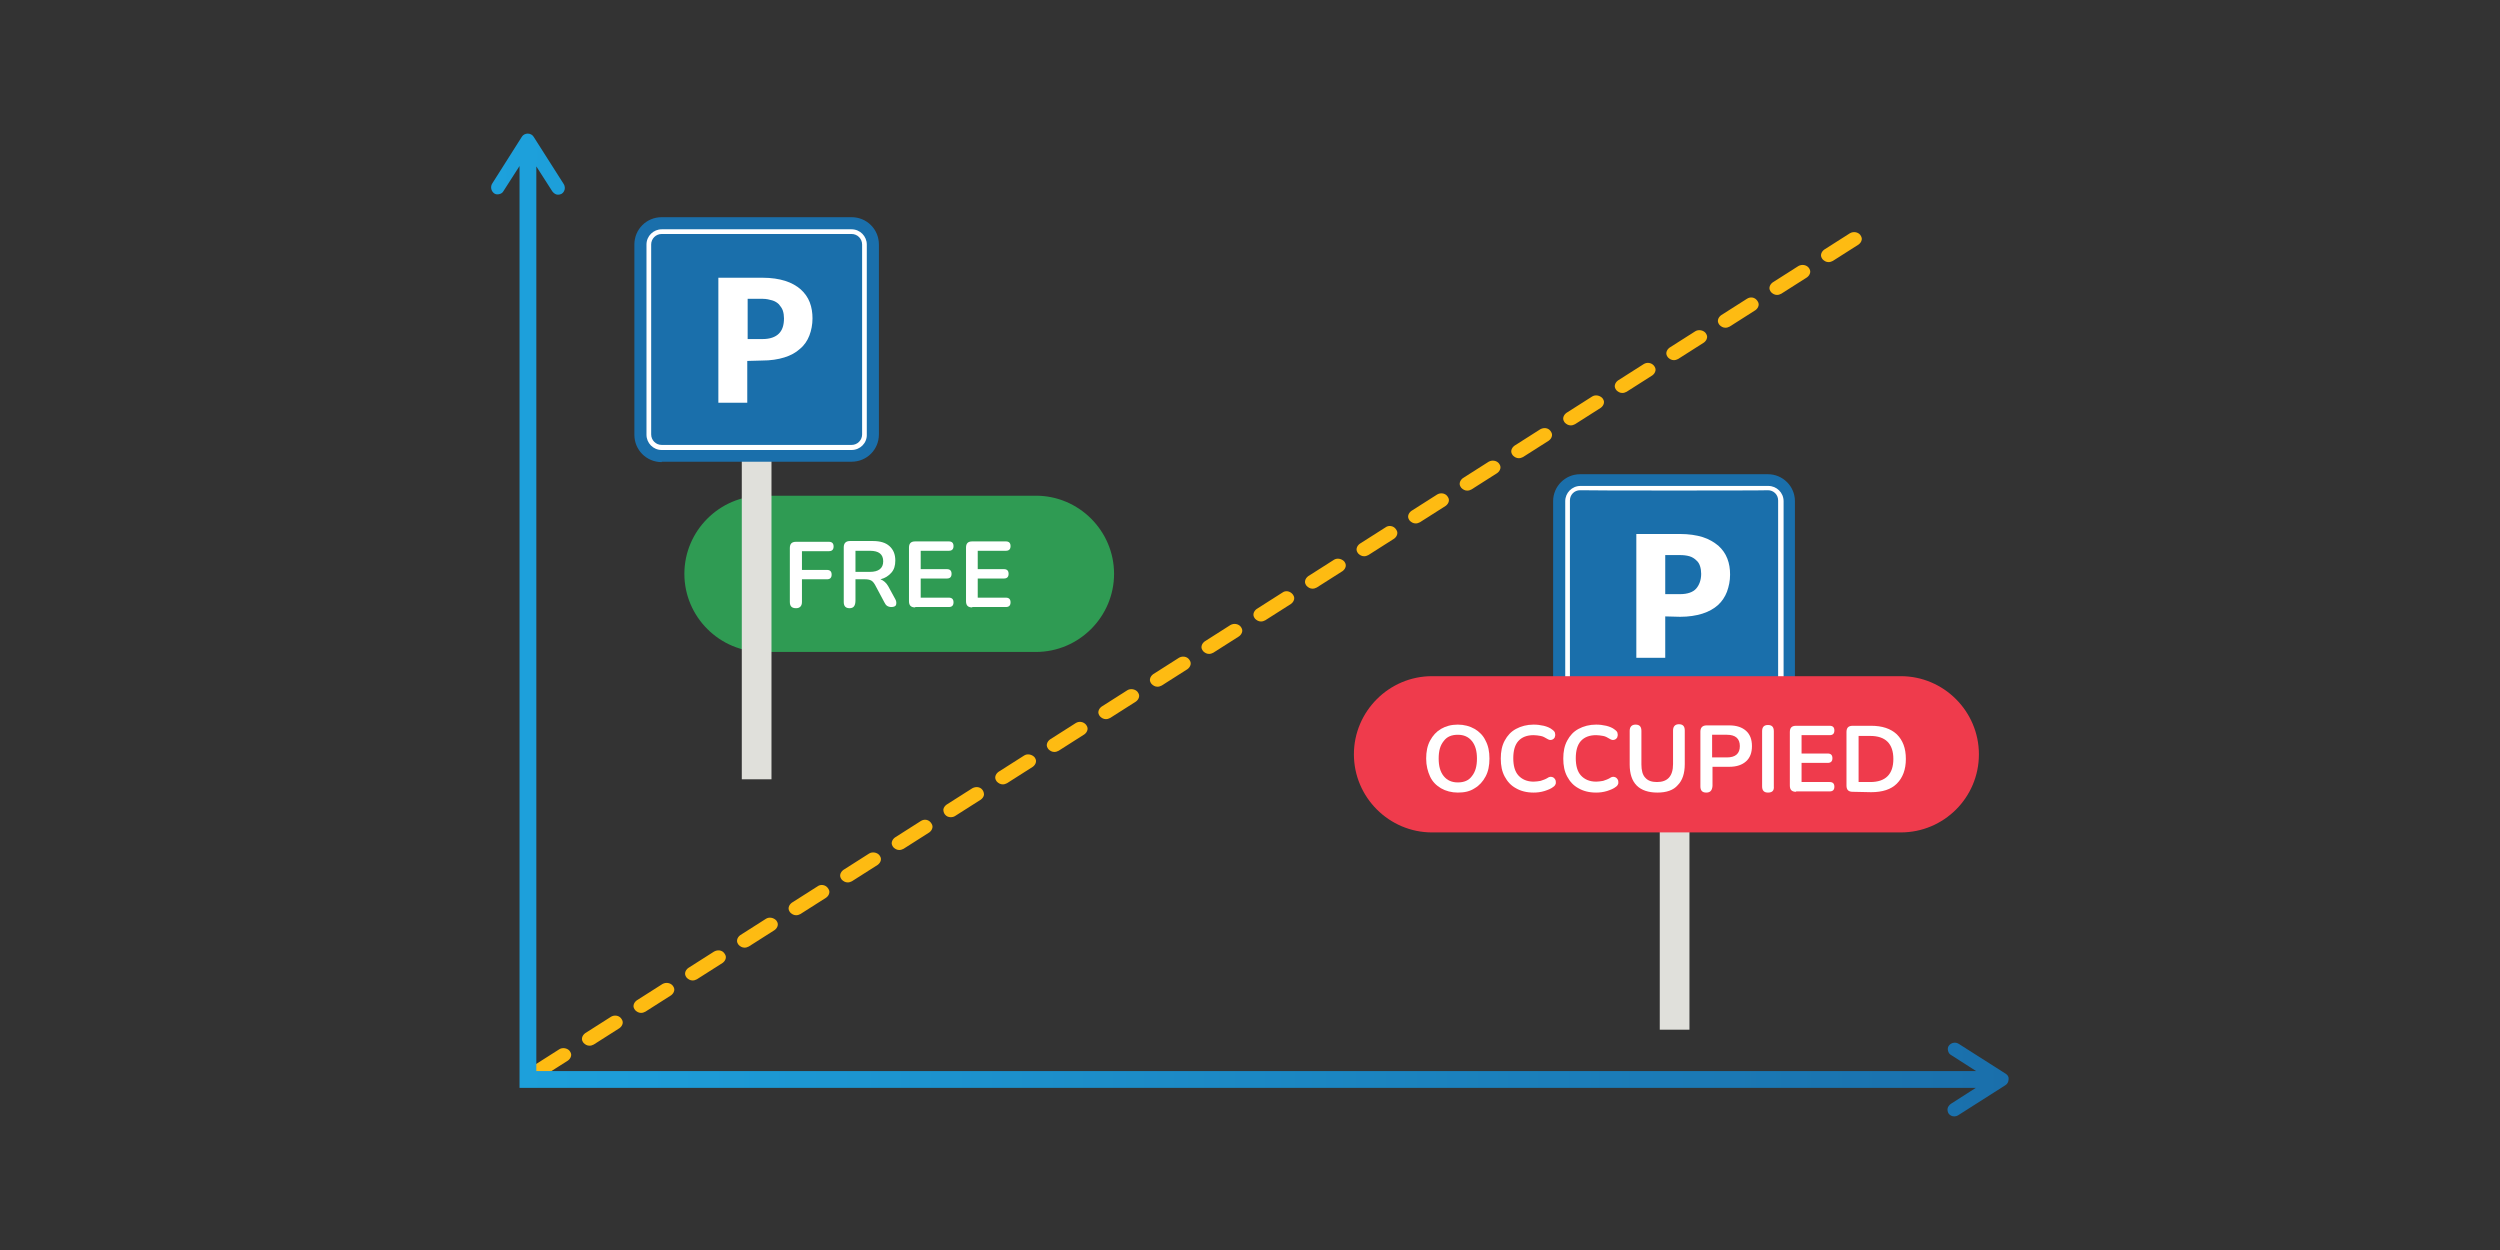 <?xml version="1.0" encoding="UTF-8"?> <svg xmlns="http://www.w3.org/2000/svg" xmlns:xlink="http://www.w3.org/1999/xlink" version="1.1" id="Layer_1" x="0px" y="0px" viewBox="0 0 640 320" style="enable-background:new 0 0 640 320;" xml:space="preserve"><rect x="0" y="0" width="640" height="320" fill="#333333" stroke="none"/> <style type="text/css"> .st0{fill:#FEBB12;} .st1{fill:#E0E0DB;} .st2{fill:#1A6FAB;} .st3{fill:#FFFFFF;} .st4{fill:#EF3B4C;} .st5{fill:url(#SVGID_1_);} .st6{fill:#2F9B53;} </style> <path class="st0" d="M251.5,202.2c0.3,0.4,0.4,0.8,0.4,1.3c-0.1,0.5-0.4,0.9-0.8,1.2l0,0l-6.6,4.2c-0.3,0.2-0.7,0.3-1.1,0.3 c-0.6,0-1.1-0.2-1.5-0.7c-0.3-0.4-0.4-0.8-0.4-1.3c0.1-0.5,0.4-0.9,0.8-1.2l6.6-4.2C249.8,201.3,250.9,201.4,251.5,202.2z M262.2,193.4l-6.6,4.2c-0.4,0.3-0.7,0.7-0.8,1.2s0.1,0.9,0.4,1.3c0.4,0.4,0.9,0.7,1.5,0.7c0.4,0,0.7-0.1,1.1-0.3l6.6-4.2 c0.4-0.3,0.7-0.7,0.8-1.2c0.1-0.5-0.1-0.9-0.4-1.3C264.1,193.1,263,192.9,262.2,193.4z M301.8,168.4l-6.6,4.2 c-0.4,0.3-0.7,0.7-0.8,1.2c-0.1,0.5,0.1,0.9,0.4,1.3c0.4,0.4,0.9,0.7,1.5,0.7c0.4,0,0.7-0.1,1.1-0.3l6.6-4.2l0,0 c0.4-0.3,0.7-0.7,0.8-1.2c0.1-0.5-0.1-0.9-0.4-1.3C303.8,168,302.6,167.9,301.8,168.4z M275.4,185.1l-6.6,4.2 c-0.4,0.3-0.7,0.7-0.8,1.2c-0.1,0.5,0.1,0.9,0.4,1.3c0.4,0.4,0.9,0.7,1.5,0.7c0.4,0,0.7-0.1,1.1-0.3l6.6-4.2l0,0 c0.4-0.3,0.7-0.7,0.8-1.2c0.1-0.5-0.1-0.9-0.4-1.3C277.3,184.7,276.2,184.6,275.4,185.1z M222.5,218.5l-6.6,4.2 c-0.4,0.3-0.7,0.7-0.8,1.2s0.1,0.9,0.4,1.3c0.4,0.4,0.9,0.7,1.5,0.7c0.4,0,0.7-0.1,1.1-0.3l6.6-4.2c0.4-0.3,0.7-0.7,0.8-1.2 s-0.1-0.9-0.4-1.3C224.5,218.2,223.3,218,222.5,218.5z M288.6,176.7l-6.6,4.2c-0.4,0.3-0.7,0.7-0.8,1.2c-0.1,0.5,0.1,0.9,0.4,1.3 c0.4,0.4,0.9,0.7,1.5,0.7c0.4,0,0.7-0.1,1.1-0.3l6.6-4.2c0.4-0.3,0.7-0.7,0.8-1.2c0.1-0.5-0.1-0.9-0.4-1.3 C290.6,176.4,289.4,176.2,288.6,176.7z M235.7,210.2l-6.6,4.2c-0.4,0.3-0.7,0.7-0.8,1.2s0.1,0.9,0.4,1.3c0.4,0.4,0.9,0.7,1.5,0.7 c0.4,0,0.7-0.1,1.1-0.3l6.6-4.2c0.4-0.3,0.7-0.7,0.8-1.2s-0.1-0.9-0.4-1.3C237.7,209.8,236.6,209.6,235.7,210.2z M156.4,260.3 l-6.6,4.2c-0.4,0.3-0.7,0.7-0.8,1.2s0.1,0.9,0.4,1.3c0.4,0.4,0.9,0.7,1.5,0.7c0.4,0,0.7-0.1,1.1-0.3l6.6-4.2l0,0 c0.4-0.3,0.7-0.7,0.8-1.2s-0.1-0.9-0.4-1.3C158.4,259.9,157.2,259.8,156.4,260.3z M209.3,226.9l-6.6,4.2c-0.4,0.3-0.7,0.7-0.8,1.2 s0.1,0.9,0.4,1.3c0.4,0.4,0.9,0.7,1.5,0.7c0.4,0,0.7-0.1,1.1-0.3l6.6-4.2c0.4-0.3,0.7-0.7,0.8-1.2s-0.1-0.9-0.4-1.3 C211.3,226.5,210.1,226.3,209.3,226.9z M143.2,268.6l-6.6,4.2c-0.4,0.3-0.7,0.7-0.8,1.2s0.1,0.9,0.4,1.3c0.4,0.4,0.9,0.7,1.5,0.7 c0.4,0,0.7-0.1,1.1-0.3l6.6-4.2c0.4-0.3,0.7-0.7,0.8-1.2s-0.1-0.9-0.4-1.3C145.2,268.3,144,268.1,143.2,268.6z M169.6,251.9 l-6.6,4.2c-0.4,0.3-0.7,0.7-0.8,1.2s0.1,0.9,0.4,1.3c0.4,0.4,0.9,0.7,1.5,0.7c0.4,0,0.7-0.1,1.1-0.3l6.6-4.2 c0.4-0.3,0.7-0.7,0.8-1.2s-0.1-0.9-0.4-1.3C171.6,251.6,170.5,251.4,169.6,251.9z M182.8,243.6l-6.6,4.2c-0.4,0.3-0.7,0.7-0.8,1.2 s0.1,0.9,0.4,1.3c0.4,0.4,0.9,0.7,1.5,0.7c0.4,0,0.7-0.1,1.1-0.3l6.6-4.2l0,0c0.4-0.3,0.7-0.7,0.8-1.2s-0.1-0.9-0.4-1.3 C184.8,243.2,183.7,243.1,182.8,243.6z M196.1,235.2l-6.6,4.2c-0.4,0.3-0.7,0.7-0.8,1.2s0.1,0.9,0.4,1.3c0.4,0.4,0.9,0.7,1.5,0.7 c0.4,0,0.7-0.1,1.1-0.3l6.6-4.2l0,0c0.4-0.3,0.7-0.7,0.8-1.2s-0.1-0.9-0.4-1.3C198,234.9,196.9,234.7,196.1,235.2z M341.5,143.3 l-6.6,4.2c-0.4,0.3-0.7,0.7-0.8,1.2c-0.1,0.5,0.1,0.9,0.4,1.3c0.4,0.4,0.9,0.7,1.5,0.7c0.4,0,0.7-0.1,1.1-0.3l6.6-4.2 c0.4-0.3,0.7-0.7,0.8-1.2c0.1-0.5-0.1-0.9-0.4-1.3C343.4,143,342.3,142.8,341.5,143.3z M447.2,76.5l-6.6,4.2 c-0.4,0.3-0.7,0.7-0.8,1.2c-0.1,0.5,0.1,0.9,0.4,1.3c0.4,0.4,0.9,0.7,1.5,0.7c0.4,0,0.7-0.1,1.1-0.3l6.6-4.2 c0.4-0.3,0.7-0.7,0.8-1.2c0.1-0.5-0.1-0.9-0.4-1.3C449.2,76.1,448.1,75.9,447.2,76.5z M434,84.8l-6.6,4.2c-0.4,0.3-0.7,0.7-0.8,1.2 c-0.1,0.5,0.1,0.9,0.4,1.3c0.4,0.4,0.9,0.7,1.5,0.7c0.4,0,0.7-0.1,1.1-0.3l6.6-4.2c0.4-0.3,0.7-0.7,0.8-1.2c0.1-0.5-0.1-0.9-0.4-1.3 C436,84.5,434.8,84.3,434,84.8z M420.8,93.2l-6.6,4.2c-0.4,0.3-0.7,0.7-0.8,1.2c-0.1,0.5,0.1,0.9,0.4,1.3c0.4,0.4,0.9,0.7,1.5,0.7 c0.4,0,0.7-0.1,1.1-0.3l6.6-4.2c0.4-0.3,0.7-0.7,0.8-1.2c0.1-0.5-0.1-0.9-0.4-1.3C422.7,92.8,421.6,92.7,420.8,93.2z M460.4,68.1 l-6.6,4.2c-0.4,0.3-0.7,0.7-0.8,1.2c-0.1,0.5,0.1,0.9,0.4,1.3c0.4,0.4,0.9,0.7,1.5,0.7c0.4,0,0.7-0.1,1.1-0.3l6.6-4.2l0,0 c0.4-0.3,0.7-0.7,0.8-1.2c0.1-0.5-0.1-0.9-0.4-1.3C462.4,67.8,461.3,67.6,460.4,68.1z M476.2,60.1c-0.6-0.7-1.7-0.9-2.6-0.4 l-6.6,4.2c-0.4,0.3-0.7,0.7-0.8,1.2c-0.1,0.5,0.1,0.9,0.4,1.3c0.4,0.4,0.9,0.7,1.5,0.7c0.4,0,0.7-0.1,1.1-0.3l6.6-4.2 c0.4-0.3,0.7-0.7,0.8-1.2C476.7,61,476.5,60.5,476.2,60.1z M315,160l-6.6,4.2c-0.4,0.3-0.7,0.7-0.8,1.2c-0.1,0.5,0.1,0.9,0.4,1.3 c0.4,0.4,0.9,0.7,1.5,0.7c0.4,0,0.7-0.1,1.1-0.3l6.6-4.2l0,0c0.4-0.3,0.7-0.7,0.8-1.2c0.1-0.5-0.1-0.9-0.4-1.3 C317,159.7,315.9,159.5,315,160z M407.6,101.5l-6.6,4.2c-0.4,0.3-0.7,0.7-0.8,1.2c-0.1,0.5,0.1,0.9,0.4,1.3c0.4,0.4,0.9,0.7,1.5,0.7 c0.4,0,0.7-0.1,1.1-0.3l6.6-4.2c0.4-0.3,0.7-0.7,0.8-1.2c0.1-0.5-0.1-0.9-0.4-1.3C409.5,101.2,408.4,101,407.6,101.5z M328.3,151.7 l-6.6,4.2c-0.4,0.3-0.7,0.7-0.8,1.2c-0.1,0.5,0.1,0.9,0.4,1.3c0.4,0.4,0.9,0.7,1.5,0.7c0.4,0,0.7-0.1,1.1-0.3l6.6-4.2 c0.4-0.3,0.7-0.7,0.8-1.2c0.1-0.5-0.1-0.9-0.4-1.3C330.2,151.3,329.1,151.1,328.3,151.7z M354.7,135l-6.6,4.2 c-0.4,0.3-0.7,0.7-0.8,1.2c-0.1,0.5,0.1,0.9,0.4,1.3c0.4,0.4,0.9,0.7,1.5,0.7c0.4,0,0.7-0.1,1.1-0.3l6.6-4.2l0,0 c0.4-0.3,0.7-0.7,0.8-1.2c0.1-0.5-0.1-0.9-0.4-1.3C356.7,134.6,355.5,134.4,354.7,135z M367.9,126.6l-6.6,4.2 c-0.4,0.3-0.7,0.7-0.8,1.2c-0.1,0.5,0.1,0.9,0.4,1.3c0.4,0.4,0.9,0.7,1.5,0.7c0.4,0,0.7-0.1,1.1-0.3l6.6-4.2 c0.4-0.3,0.7-0.7,0.8-1.2c0.1-0.5-0.1-0.9-0.4-1.3C369.9,126.2,368.7,126.1,367.9,126.6z M394.3,109.9l-6.6,4.2 c-0.4,0.3-0.7,0.7-0.8,1.2c-0.1,0.5,0.1,0.9,0.4,1.3c0.4,0.4,0.9,0.7,1.5,0.7c0.4,0,0.7-0.1,1.1-0.3l6.6-4.2l0,0 c0.4-0.3,0.7-0.7,0.8-1.2c0.1-0.5-0.1-0.9-0.4-1.3C396.3,109.5,395.2,109.4,394.3,109.9z M381.1,118.2l-6.6,4.2 c-0.4,0.3-0.7,0.7-0.8,1.2c-0.1,0.5,0.1,0.9,0.4,1.3c0.4,0.4,0.9,0.7,1.5,0.7c0.4,0,0.7-0.1,1.1-0.3l6.6-4.2l0,0 c0.4-0.3,0.7-0.7,0.8-1.2c0.1-0.5-0.1-0.9-0.4-1.3C383.1,117.9,382,117.7,381.1,118.2z"></path> <g> <rect x="424.9" y="152.1" class="st1" width="7.6" height="111.5"></rect> <g> <path class="st2" d="M404.5,183.3c-3.8,0-6.9-3.1-6.9-6.9v-48.1c0-3.8,3.1-6.9,6.9-6.9h48.1c3.8,0,6.9,3.1,6.9,6.9v48.1 c0,3.8-3.1,6.9-6.9,6.9L404.5,183.3L404.5,183.3z"></path> <g> <path class="st3" d="M426.3,157.8v10.6h-7.4v-31.7h11.2c2.2,0,4.2,0.3,5.8,0.8s2.9,1.3,4,2.2c1,0.9,1.8,2,2.3,3.3 s0.7,2.6,0.7,4.1c0,1.6-0.3,3-0.8,4.4c-0.5,1.3-1.3,2.5-2.3,3.4s-2.4,1.7-4,2.2s-3.5,0.8-5.7,0.8L426.3,157.8L426.3,157.8z M426.3,152.1h3.8c1.9,0,3.3-0.5,4.1-1.4c0.8-0.9,1.3-2.2,1.3-3.8c0-0.7-0.1-1.4-0.3-2c-0.2-0.6-0.5-1.1-1-1.5 c-0.4-0.4-1-0.8-1.7-1s-1.5-0.3-2.4-0.3h-3.8V152.1z"></path> </g> <g> <path class="st3" d="M452.7,180.3h-48.1c-2.1,0-3.9-1.7-3.9-3.9v-48.1c0-2.1,1.7-3.9,3.9-3.9h48.1c2.1,0,3.9,1.7,3.9,3.9v48.1 C456.5,178.4,454.8,180.3,452.7,180.3z M404.5,125.5c-1.5,0-2.6,1.2-2.6,2.6v48.1c0,1.5,1.2,2.6,2.6,2.6h48.1 c1.5,0,2.6-1.2,2.6-2.6v-48.1c0-1.5-1.2-2.6-2.6-2.6C452.7,125.6,404.5,125.6,404.5,125.5z"></path> </g> </g> </g> <g> <path class="st4" d="M486.6,213.1h-120c-11,0-20-9-20-20l0,0c0-11,9-20,20-20h120c11,0,20,9,20,20l0,0 C506.6,204.2,497.6,213.1,486.6,213.1z"></path> <g> <path class="st3" d="M373.2,202.9c-1.6,0-3.1-0.4-4.3-1.1c-1.2-0.7-2.2-1.7-2.8-3s-1-2.8-1-4.6s0.3-3.3,1-4.6s1.6-2.3,2.8-3 s2.6-1.1,4.3-1.1c1.6,0,3.1,0.4,4.3,1.1s2.2,1.7,2.8,3c0.7,1.3,1,2.8,1,4.6s-0.3,3.3-1,4.6s-1.6,2.3-2.8,3 C376.3,202.6,374.9,202.9,373.2,202.9z M373.2,200.3c1.6,0,2.8-0.5,3.6-1.6c0.9-1.1,1.3-2.6,1.3-4.5s-0.4-3.4-1.3-4.5 s-2.1-1.6-3.6-1.6c-1.6,0-2.8,0.5-3.6,1.6c-0.9,1.1-1.3,2.5-1.3,4.5c0,1.9,0.4,3.4,1.3,4.5S371.7,200.3,373.2,200.3z"></path> <path class="st3" d="M392.6,202.9c-1.8,0-3.3-0.4-4.5-1.1c-1.3-0.7-2.2-1.7-2.9-3c-0.7-1.3-1-2.8-1-4.6s0.3-3.3,1-4.6 s1.6-2.3,2.9-3s2.8-1.1,4.5-1.1c0.9,0,1.7,0.1,2.6,0.3c0.8,0.2,1.6,0.5,2.2,1c0.4,0.3,0.7,0.6,0.7,1c0.1,0.4,0,0.7-0.1,1 c-0.2,0.3-0.4,0.5-0.8,0.6s-0.7,0-1.2-0.3s-1-0.6-1.6-0.7c-0.6-0.1-1.2-0.2-1.8-0.2c-1.7,0-3,0.5-3.9,1.5s-1.3,2.5-1.3,4.4 s0.4,3.4,1.3,4.4s2.2,1.6,3.9,1.6c0.6,0,1.2-0.1,1.8-0.2c0.6-0.2,1.2-0.4,1.7-0.7c0.4-0.3,0.8-0.4,1.2-0.3s0.6,0.3,0.8,0.6 c0.2,0.3,0.2,0.6,0.2,1c-0.1,0.4-0.3,0.7-0.6,0.9c-0.6,0.5-1.4,0.8-2.3,1.1C394.4,202.8,393.5,202.9,392.6,202.9z"></path> <path class="st3" d="M408.6,202.9c-1.8,0-3.3-0.4-4.5-1.1c-1.3-0.7-2.2-1.7-2.9-3c-0.7-1.3-1-2.8-1-4.6s0.3-3.3,1-4.6 s1.6-2.3,2.9-3s2.8-1.1,4.5-1.1c0.9,0,1.7,0.1,2.6,0.3c0.8,0.2,1.6,0.5,2.2,1c0.4,0.3,0.7,0.6,0.7,1c0.1,0.4,0,0.7-0.1,1 c-0.2,0.3-0.4,0.5-0.8,0.6s-0.7,0-1.2-0.3s-1-0.6-1.6-0.7c-0.6-0.1-1.2-0.2-1.8-0.2c-1.7,0-3,0.5-3.9,1.5s-1.3,2.5-1.3,4.4 s0.4,3.4,1.3,4.4s2.2,1.6,3.9,1.6c0.6,0,1.2-0.1,1.8-0.2c0.6-0.2,1.2-0.4,1.7-0.7c0.4-0.3,0.8-0.4,1.2-0.3s0.6,0.3,0.8,0.6 c0.2,0.3,0.2,0.6,0.2,1c-0.1,0.4-0.3,0.7-0.6,0.9c-0.6,0.5-1.4,0.8-2.3,1.1C410.4,202.8,409.5,202.9,408.6,202.9z"></path> <path class="st3" d="M424.3,202.9c-2.3,0-4.1-0.6-5.3-1.8c-1.2-1.2-1.8-3-1.8-5.4v-8.6c0-1,0.5-1.6,1.5-1.6s1.5,0.5,1.5,1.6v8.6 c0,1.5,0.3,2.7,1,3.4c0.7,0.8,1.7,1.1,3,1.1c2.7,0,4.1-1.5,4.1-4.6V187c0-1,0.5-1.6,1.5-1.6s1.5,0.5,1.5,1.6v8.6 c0,2.4-0.6,4.2-1.8,5.4C428.4,202.3,426.6,202.9,424.3,202.9z"></path> <path class="st3" d="M436.8,202.9c-1,0-1.5-0.5-1.5-1.6v-14c0-1,0.5-1.6,1.6-1.6h5.8c1.9,0,3.3,0.5,4.3,1.4s1.5,2.2,1.5,3.9 s-0.5,3-1.5,3.9s-2.4,1.4-4.3,1.4h-4.3v4.9C438.3,202.4,437.8,202.9,436.8,202.9z M438.3,193.9h3.8c2.2,0,3.3-1,3.3-2.9 s-1.1-2.9-3.3-2.9h-3.8V193.9z"></path> <path class="st3" d="M452.6,202.9c-1,0-1.5-0.5-1.5-1.6v-14.1c0-1.1,0.5-1.6,1.5-1.6s1.5,0.5,1.5,1.6v14.1 C454.2,202.4,453.7,202.9,452.6,202.9z"></path> <path class="st3" d="M459.8,202.7c-1.1,0-1.6-0.5-1.6-1.6v-13.7c0-1.1,0.5-1.6,1.6-1.6h8.6c0.8,0,1.2,0.4,1.2,1.2 s-0.4,1.2-1.2,1.2h-7.2v4.7h6.7c0.8,0,1.2,0.4,1.2,1.2s-0.4,1.2-1.2,1.2h-6.7v4.9h7.2c0.8,0,1.2,0.4,1.2,1.2s-0.4,1.2-1.2,1.2 h-8.6V202.7z"></path> <path class="st3" d="M474.3,202.7c-1.1,0-1.6-0.5-1.6-1.6v-13.7c0-1.1,0.5-1.6,1.6-1.6h4.7c2.8,0,5,0.7,6.6,2.2 c1.5,1.5,2.3,3.5,2.3,6.3c0,2.7-0.8,4.8-2.3,6.3s-3.7,2.2-6.6,2.2L474.3,202.7L474.3,202.7z M475.8,200.2h3c3.9,0,5.9-2,5.9-5.9 s-2-5.9-5.9-5.9h-3V200.2z"></path> </g> </g> <linearGradient id="SVGID_1_" gradientUnits="userSpaceOnUse" x1="125.727" y1="638" x2="514.219" y2="638" gradientTransform="matrix(1 0 0 1 0 -478)"> <stop offset="0" style="stop-color:#1DA1DC"></stop> <stop offset="1" style="stop-color:#1A6FAB"></stop> </linearGradient> <path class="st5" d="M513.5,274.9l-12.1-7.7c-0.8-0.5-1.9-0.3-2.5,0.5c-0.3,0.4-0.3,0.9-0.2,1.3c0.1,0.5,0.4,0.9,0.8,1.1l6.4,4.1 H137.3V42.6l4.1,6.4c0.3,0.4,0.7,0.7,1.1,0.8c0.5,0.1,0.9,0,1.3-0.2c0.5-0.3,0.8-0.9,0.8-1.5c0-0.3-0.1-0.7-0.3-1L136.6,35 c-0.3-0.5-0.9-0.8-1.5-0.8s-1.2,0.3-1.5,0.8L126,47c-0.5,0.8-0.3,1.9,0.5,2.5c0.4,0.3,0.9,0.3,1.3,0.2c0.5-0.1,0.9-0.4,1.1-0.8 l4.1-6.4v236h372.8l-6.4,4.1c-0.4,0.3-0.7,0.7-0.8,1.1c-0.1,0.5,0,0.9,0.2,1.3c0.3,0.5,0.9,0.8,1.5,0.8c0.3,0,0.7-0.1,1-0.3 l12.1-7.7c0.5-0.3,0.8-0.9,0.8-1.5C514.3,275.8,514,275.2,513.5,274.9z"></path> <g> <path class="st6" d="M265.2,166.9h-70c-11,0-20-9-20-20l0,0c0-11,9-20,20-20h70c11,0,20,9,20,20l0,0 C285.2,157.9,276.2,166.9,265.2,166.9z"></path> <g> <path class="st3" d="M203.8,155.7c-1.1,0-1.6-0.5-1.6-1.6v-13.8c0-1.1,0.5-1.6,1.6-1.6h8.4c0.8,0,1.2,0.4,1.2,1.2 s-0.4,1.2-1.2,1.2h-6.9v4.8h6.4c0.8,0,1.2,0.4,1.2,1.2s-0.4,1.2-1.2,1.2h-6.4v5.8C205.3,155.1,204.8,155.7,203.8,155.7z"></path> <path class="st3" d="M217.5,155.7c-1,0-1.5-0.5-1.5-1.6v-14c0-1,0.5-1.6,1.6-1.6h5.8c1.9,0,3.3,0.4,4.3,1.3c1,0.9,1.5,2.1,1.5,3.7 c0,1.3-0.3,2.3-1,3.1s-1.6,1.4-2.8,1.7c0.8,0.3,1.5,0.9,2,1.8l1.8,3.3c0.3,0.5,0.3,1,0.2,1.4s-0.6,0.6-1.2,0.6 c-0.4,0-0.8-0.1-1.1-0.3s-0.5-0.5-0.7-0.9l-2.4-4.5c-0.3-0.5-0.6-0.9-1-1.1c-0.4-0.2-0.9-0.3-1.5-0.3H219v5.4 C219,155.1,218.5,155.7,217.5,155.7z M219,146.4h3.7c2.2,0,3.4-0.9,3.4-2.7s-1.1-2.7-3.4-2.7H219V146.4z"></path> <path class="st3" d="M234.3,155.5c-1.1,0-1.6-0.5-1.6-1.6v-13.7c0-1.1,0.5-1.6,1.6-1.6h8.6c0.8,0,1.2,0.4,1.2,1.2 s-0.4,1.2-1.2,1.2h-7.2v4.7h6.7c0.8,0,1.2,0.4,1.2,1.2s-0.4,1.2-1.2,1.2h-6.7v4.9h7.2c0.8,0,1.2,0.4,1.2,1.2s-0.4,1.2-1.2,1.2 h-8.6V155.5z"></path> <path class="st3" d="M248.9,155.5c-1.1,0-1.6-0.5-1.6-1.6v-13.7c0-1.1,0.5-1.6,1.6-1.6h8.6c0.8,0,1.2,0.4,1.2,1.2 s-0.4,1.2-1.2,1.2h-7.2v4.7h6.7c0.8,0,1.2,0.4,1.2,1.2s-0.4,1.2-1.2,1.2h-6.7v4.9h7.2c0.8,0,1.2,0.4,1.2,1.2s-0.4,1.2-1.2,1.2 h-8.6V155.5z"></path> </g> </g> <g> <rect x="189.9" y="86.8" class="st1" width="7.6" height="112.7"></rect> <g> <path class="st2" d="M169.4,118.3c-3.9,0-7-3.1-7-7V62.6c0-3.9,3.1-7,7-7H218c3.9,0,7,3.1,7,7v48.6c0,3.9-3.1,7-7,7h-48.6V118.3z"></path> <g> <path class="st3" d="M191.3,92.4v10.7h-7.4v-32h11.3c2.3,0,4.2,0.3,5.8,0.8s3,1.3,4,2.2c1,0.9,1.8,2,2.3,3.3s0.7,2.7,0.7,4.1 c0,1.6-0.3,3.1-0.8,4.4s-1.3,2.5-2.4,3.4c-1.1,1-2.4,1.7-4,2.2s-3.5,0.8-5.8,0.8L191.3,92.4L191.3,92.4z M191.3,86.8h3.9 c1.9,0,3.3-0.5,4.2-1.4s1.3-2.2,1.3-3.9c0-0.7-0.1-1.4-0.3-2s-0.6-1.1-1-1.6c-0.4-0.4-1-0.8-1.7-1s-1.5-0.4-2.4-0.4h-3.9v10.3 H191.3z"></path> </g> <g> <path class="st3" d="M218,115.2h-48.6c-2.2,0-3.9-1.8-3.9-3.9V62.6c0-2.2,1.8-3.9,3.9-3.9H218c2.2,0,3.9,1.8,3.9,3.9v48.6 C222,113.4,220.2,115.2,218,115.2z M169.4,59.9c-1.5,0-2.7,1.2-2.7,2.7v48.6c0,1.5,1.2,2.7,2.7,2.7H218c1.5,0,2.7-1.2,2.7-2.7 V62.6c0-1.5-1.2-2.7-2.7-2.7C218,59.9,169.4,59.9,169.4,59.9z"></path> </g> </g> </g> </svg> 